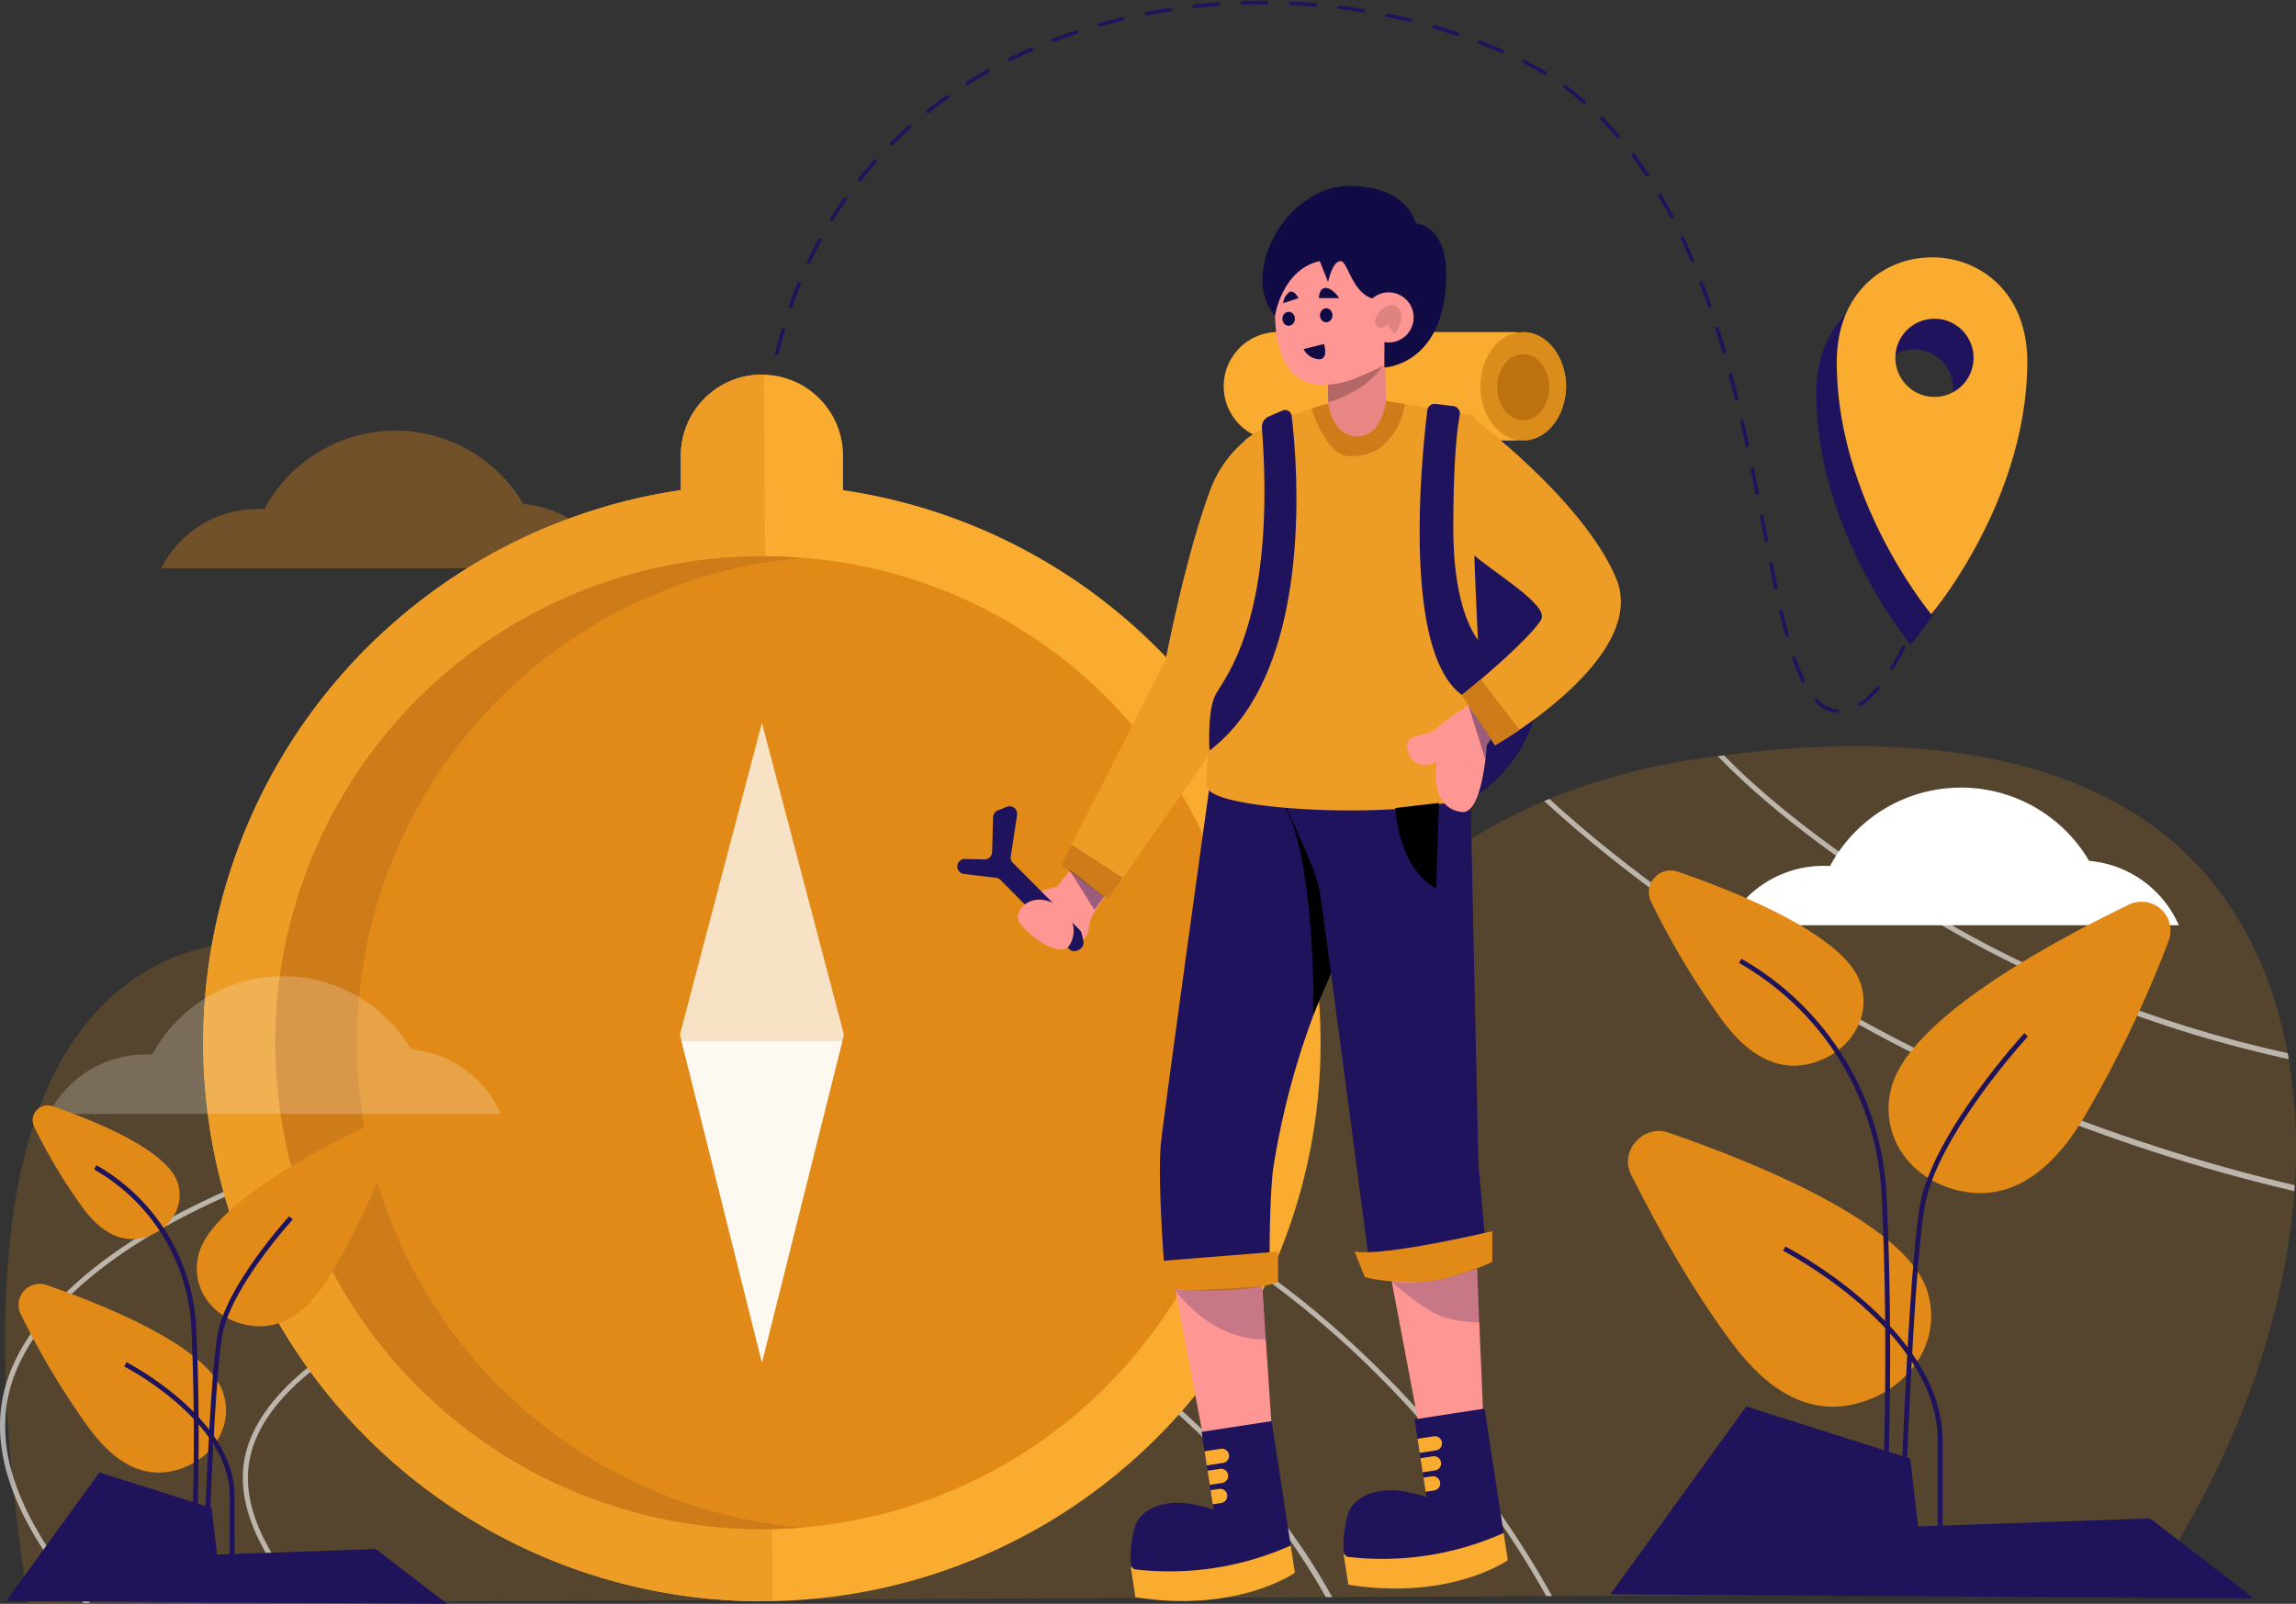 <svg xmlns="http://www.w3.org/2000/svg" width="474.563" height="331.586" viewBox="0 0 474.563 331.586">
  <rect x="0" y="0" width="474.563" height="331.586" fill="#333333" stroke="none"/>
  <g id="Group_359" data-name="Group 359" transform="translate(-1267.596 -1078.418)">
    <g id="Group_341" data-name="Group 341" transform="translate(1300.901 1167.462)" opacity="0.35">
      <path id="Path_205" data-name="Path 205" d="M1827.337,2346.8h-93.412a22.308,22.308,0,0,1,19.935-12.278c.463,0,.926.017,1.384.044a30.7,30.7,0,0,1,53.548-1.077A22.3,22.3,0,0,1,1827.337,2346.8Z" transform="translate(-1733.925 -2318.339)" fill="#e28a17"/>
    </g>
    <g id="Group_342" data-name="Group 342" transform="translate(1268.645 1232.677)" opacity="0.2">
      <path id="Path_206" data-name="Path 206" d="M1755.543,3322.261c-.021.412-.042.812-.084,1.223-1.9,26.386-12.07,55.606-30.855,83.12q-61.289.3-122.588.59c-.4,0-.791,0-1.191.011q-22.122.094-44.243.21h-1.318q-105.215.506-210.42,1.023h-1.339q-21.805.111-43.61.21c-.453,0-.907.011-1.36.011-3.806.021-7.6.031-11.406.053q-1.9-12.034-3.025-22.654-.237-2.325-.443-4.586-.7-7.321-1.022-13.988c-.074-1.36-.137-2.709-.179-4.027-1.866-50.663,11.248-72.9,25.753-83.352,44.823-32.31,109.875,43,202.4,14.758,43.041-13.135,56.429-37.823,89.793-52.034.348-.158.706-.306,1.065-.442a131.263,131.263,0,0,1,33.533-8.665c.4-.053.833-.106,1.275-.169.411-.053.833-.105,1.276-.168,19.133-2.456,70.376-7.622,98.648,23.529,9.161,10.1,15.148,23.16,17.878,38.044.074.4.148.812.221,1.223A112.708,112.708,0,0,1,1755.543,3322.261Z" transform="translate(-1282.281 -3231.471)" fill="#e28a17"/>
    </g>
    <g id="Group_343" data-name="Group 343" transform="translate(1622.64 1234.591)" opacity="0.6">
      <path id="Path_207" data-name="Path 207" d="M6356.72,3319.848c-27.565-6.062-55.976-17.288-78.735-32.162-8.011-5.239-24.993-16.329-37.791-29.411-.442.063-.864.116-1.275.169,12.945,13.44,30.328,24.794,38.5,30.128,22.158,14.474,49.893,25.911,78.092,32.194.475.106.959.211,1.434.306C6356.867,3320.66,6356.794,3320.249,6356.72,3319.848Z" transform="translate(-6238.918 -3258.275)" fill="#fff"/>
    </g>
    <g id="Group_344" data-name="Group 344" transform="translate(1586.766 1243.593)" opacity="0.6">
      <path id="Path_208" data-name="Path 208" d="M5784.546,3419.463c-10.015-6.547-29.822-19.481-46.857-35.135-.358.137-.717.285-1.064.443,17.193,15.875,37.222,28.958,47.342,35.567,30.644,20.019,68.762,35.957,107.713,45.086.042-.411.063-.812.084-1.223C5854.046,3455.3,5815.622,3439.766,5784.546,3419.463Z" transform="translate(-5736.624 -3384.328)" fill="#fff"/>
    </g>
    <g id="Group_345" data-name="Group 345" transform="translate(1317.785 1336.845)" opacity="0.6">
      <path id="Path_209" data-name="Path 209" d="M2153,4714.186c-43.726-30.655-105.415-28.5-144.229-13.546-21.368,8.233-35.187,19.818-37.907,31.783-2.277,10.046,3.173,20.641,11.564,30.413h1.339c-8.507-9.72-14.126-20.272-11.87-30.18,2.635-11.617,16.213-22.918,37.254-31.035,38.561-14.853,99.839-17,143.239,13.43,16.456,11.532,31.867,28.968,41.8,46.762h1.318C2185.466,4743.586,2169.7,4725.887,2153,4714.186Z" transform="translate(-1970.341 -4690.036)" fill="#fff"/>
    </g>
    <g id="Group_346" data-name="Group 346" transform="translate(1267.596 1306.084)" opacity="0.6">
      <path id="Path_210" data-name="Path 210" d="M1527.86,4293.864c-28.683-20.113-65.094-31.92-105.31-34.154-34.808-1.929-70.407,3.341-100.271,14.853-29.306,11.3-48.628,27-53.456,43.336-.179.611-.348,1.233-.485,1.844-1.55,6.81-.59,13.8,2.129,20.757,3,7.674,8.138,15.3,14.432,22.6.453,0,.906-.011,1.36-.011-7.664-8.76-13.662-17.994-16.234-27.176a32.8,32.8,0,0,1-1.022-13.989c.095-.653.221-1.307.369-1.95,3.784-16.645,23.2-32.836,53.287-44.433,24.014-9.255,54.184-15.053,85.713-15.053,40.817,0,83.911,9.719,118.888,34.229,23.487,16.466,45.677,41.3,59.929,66.929.4-.011.791-.011,1.191-.011C1574.075,4335.693,1551.621,4310.52,1527.86,4293.864Z" transform="translate(-1267.596 -4259.32)" fill="#fff"/>
    </g>
    <path id="Path_211" data-name="Path 211" d="M3474.9,1181.166c-.377-12.456.616-40.219,18.975-64.3,30.745-40.335,92.7-47.4,137.04-26.354,57.87,27.476,45.263,134.88,66.412,134.932,6.879.017,12.677-10.6,16.866-21.083" transform="translate(-2049.612)" fill="none" stroke="#1f135d" stroke-linecap="round" stroke-linejoin="round" stroke-width="0.75" stroke-dasharray="5"/>
    <g id="Group_347" data-name="Group 347" transform="translate(1309.608 1155.867)">
      <path id="Path_212" data-name="Path 212" d="M2086.79,2294.113a115.45,115.45,0,0,1-113.28,115.441c-.727.021-1.465.032-2.193.032a115.472,115.472,0,0,1-16.761-229.722v-7.126a16.763,16.763,0,0,1,16.761-16.761c.137,0,.264,0,.4.011a16.749,16.749,0,0,1,16.361,16.75v7.126A115.481,115.481,0,0,1,2086.79,2294.113Z" transform="translate(-1855.845 -2155.976)" fill="#f9ac30"/>
      <path id="Path_213" data-name="Path 213" d="M1973.51,2409.553c-.727.021-1.465.032-2.193.032a115.472,115.472,0,0,1-16.761-229.722v-7.126a16.763,16.763,0,0,1,16.761-16.761c.137,0,.264,0,.4.011Z" transform="translate(-1855.845 -2155.976)" fill="#ed9c26"/>
      <path id="Path_214" data-name="Path 214" d="M2265.563,2782.462a100.571,100.571,0,1,1-100.577-100.577A99.927,99.927,0,0,1,2265.563,2782.462Z" transform="translate(-2049.513 -2644.326)" fill="#e28a17"/>
      <path id="Path_215" data-name="Path 215" d="M2173.451,2882.681q-4.19.363-8.465.358a100.577,100.577,0,0,1,0-201.154c2.836,0,5.65.116,8.423.358a100.572,100.572,0,0,0,.042,200.438Z" transform="translate(-2049.513 -2644.326)" fill="#ce7c19"/>
      <path id="Path_216" data-name="Path 216" d="M3269.27,3228.629l-.335,1.378-16.614,66.417-16.614-66.417-.335-1.378,16.949-64.443Z" transform="translate(-3136.849 -3092.181)" fill="#fff" opacity="0.75"/>
      <path id="Path_217" data-name="Path 217" d="M3273.292,4085.818l-16.614,66.417-16.614-66.417Z" transform="translate(-3141.206 -3947.992)" fill="#fff" opacity="0.75"/>
    </g>
    <g id="Group_352" data-name="Group 352" transform="translate(1465.467 1116.863)">
      <path id="Path_218" data-name="Path 218" d="M4246.556,3566.9l-3.919,5.177s-5.3.608-6.142,3.605-.125,4.528,4.339,6.917,8.28.985,8.364-2.034,4.758-8.175,4.758-8.175Z" transform="translate(-4222.048 -3427.129)" fill="#fe9693"/>
      <path id="Path_219" data-name="Path 219" d="M4384.946,2280.442l-9.924,61.7-23.446,33.456-3.115,4.453-9.613-7.059,2.148-4.237,19.416-38.211c3.573-17.7,6.8-28.581,9.26-35.19a24.159,24.159,0,0,1,11.908-13.238Z" transform="translate(-4317.376 -2232.549)" fill="#ed9c26"/>
      <path id="Path_220" data-name="Path 220" d="M4049.67,3417.329l13.816,13.875a1.562,1.562,0,0,1,.419.766l.335,1.52a1.563,1.563,0,0,1-.7,1.661l-.313.2a1.563,1.563,0,0,1-1.94-.223l-14.163-14.259a1.564,1.564,0,0,0-.925-.45l-6.636-.79a1.563,1.563,0,0,1-1.342-1.216h0a1.563,1.563,0,0,1,1.57-1.9l3.982.11a1.563,1.563,0,0,0,1.606-1.519l.2-7.217a1.562,1.562,0,0,1,.987-1.41l1.853-.734a1.563,1.563,0,0,1,2.121,1.69l-1.312,8.557A1.563,1.563,0,0,0,4049.67,3417.329Z" transform="translate(-4038.188 -3277.377)" fill="#1f135d"/>
      <path id="Path_221" data-name="Path 221" d="M4213.529,3680.484c-1.378-1.948,1.677-5.995,6.163-4.36s6.09,5.339,4.386,8.748S4215.709,3683.565,4213.529,3680.484Z" transform="translate(-4200.696 -3528.201)" fill="#fe9693"/>
      <rect id="Rectangle_356" data-name="Rectangle 356" width="60.406" height="89.745" rx="30.203" transform="translate(60.236 41.421)" fill="#1f135d"/>
      <path id="Path_222" data-name="Path 222" d="M4868.654,2055.18H4820.33a11.218,11.218,0,0,1-11.218-11.218h0a11.218,11.218,0,0,1,11.218-11.218h48.324a11.217,11.217,0,0,1,11.218,11.218h0A11.218,11.218,0,0,1,4868.654,2055.18Z" transform="translate(-4754.054 -2002.541)" fill="#f9ac30"/>
      <path id="Path_223" data-name="Path 223" d="M5561.052,2055.18h0c-4.885,0-8.845-5.023-8.845-11.218h0a12.943,12.943,0,0,1,2.39-7.67,8.094,8.094,0,0,1,6.455-3.548h0c4.885,0,8.845,5.023,8.845,11.218h0C5569.9,2050.158,5565.937,2055.18,5561.052,2055.18Z" transform="translate(-5444.079 -2002.541)" fill="#db8d1b"/>
      <path id="Path_224" data-name="Path 224" d="M5606.165,2110.569h0c-2.969,0-5.375-3.052-5.375-6.817h0a7.867,7.867,0,0,1,1.453-4.662,4.919,4.919,0,0,1,3.923-2.156h0c2.969,0,5.375,3.052,5.375,6.818h0C5611.54,2107.517,5609.133,2110.569,5606.165,2110.569Z" transform="translate(-5489.19 -2062.147)" fill="#bc720f"/>
      <path id="Path_225" data-name="Path 225" d="M5279.849,4574.867l1.868,44.181-13.068,1.867-8.426-44.612Z" transform="translate(-5172.947 -4363.11)" fill="#fe9693"/>
      <path id="Path_226" data-name="Path 226" d="M4651.541,4586.95l2.953,44.1L4640.341,4633l-8.426-44.612Z" transform="translate(-4589.512 -4374.331)" fill="#fe9693"/>
      <path id="Path_227" data-name="Path 227" d="M4667.986,3331.354a43.579,43.579,0,0,1-3.564,13.237c-1.7,3.409-4.246,9.052-6.92,15.369a161.805,161.805,0,0,0-9.649,35.343c-.863,7.766-.688,21.774-.688,21.774-10.355,3.452-21.574.863-21.574.863s-1.726-20.71-.862-28.477,10.355-75.938,10.355-75.938l13.807,2.589,19.848-.863A102.814,102.814,0,0,1,4667.986,3331.354Z" transform="translate(-4582.613 -3191.852)" fill="#1f135d"/>
      <path id="Path_228" data-name="Path 228" d="M5000.243,3377.893a43.559,43.559,0,0,1-3.563,13.237c-1.7,3.409-5.523,12.237-8.2,18.553.087-12.34-.992-32.7-5.177-41.42C4978.515,3358.253,4991.916,3365.916,5000.243,3377.893Z" transform="translate(-4914.871 -3238.391)"/>
      <path id="Path_229" data-name="Path 229" d="M5002.073,3313.526l1.726,80.253,1.726,19.848s-17.259,6.9-24.162,1.726c0,0-9.493-72.487-10.355-77.664s-6.041-14.67-8.629-21.573S4974.459,3322.155,5002.073,3313.526Z" transform="translate(-4896.102 -3191.852)" fill="#1f135d"/>
      <path id="Path_230" data-name="Path 230" d="M5116.361,2092.722l-5.178-12.944v-10.355l7.283-4.047,4.367-2.425.043,1.735.068,2.4.32,11.831S5124.99,2093.585,5116.361,2092.722Z" transform="translate(-5034.552 -2030.591)" fill="#e88585"/>
      <g id="Group_348" data-name="Group 348" transform="translate(76.631 34.001)" opacity="0.23">
        <path id="Path_231" data-name="Path 231" d="M5122.944,2088.414a1.914,1.914,0,0,1-.112.181c-3.02,4.841-8.586,7.136-11.649,8.069v-5.911l7.283-4.047c1.864-.6,3.539-.967,4.41-.69Z" transform="translate(-5111.183 -2085.921)"/>
      </g>
      <path id="Path_232" data-name="Path 232" d="M4958.561,1788.5s-6.9,31.066,14.67,24.162c8.629-3.452,6.9-3.452,6.9-3.452V1795.4s-.863-10.355-11.218-10.355S4958.561,1788.5,4958.561,1788.5Z" transform="translate(-4891.853 -1772.533)" fill="#fe9693"/>
      <ellipse id="Ellipse_57" data-name="Ellipse 57" cx="1.294" cy="1.443" rx="1.294" ry="1.443" transform="translate(67.188 26.021)" fill="#100b45"/>
      <ellipse id="Ellipse_58" data-name="Ellipse 58" cx="1.294" cy="1.443" rx="1.294" ry="1.443" transform="translate(74.955 25.3)" fill="#100b45"/>
      <path id="Path_233" data-name="Path 233" d="M4932.832,1625.377l1.726,4.315s.863-4.315,2.589-4.315,2.588,8.845,9.061,7.874v14.131s10.787-.432,12.513-15.1-6.041-14.67-6.041-14.67-1.451-7.766-13.807-7.766c-12.944,0-22.813,18.26-15.29,26.82C4923.583,1636.664,4925.066,1627.1,4932.832,1625.377Z" transform="translate(-4857.927 -1609.844)" fill="#100b45"/>
      <path id="Path_234" data-name="Path 234" d="M4813.392,2313.687c-10.352,5.176-53.5,3.447-54.363-1.729s2.583-13.81,3.447-26.754,4.312-44.876,4.312-44.876c3.426-2.846,9.846-5.271,13.82-6.588,2.045-.675,3.447-1.065,3.447-1.065s.864,6.8,6.04,6.8,5.935-7.337,5.935-7.337l3.879.643,14.347,2.372v25.89C4814.255,2275.717,4817.7,2311.094,4813.392,2313.687Z" transform="translate(-4707.419 -2187.695)" fill="#ed9c26"/>
      <path id="Path_235" data-name="Path 235" d="M5386.723,2301.831c-14.75-6.382-10.018-51.043-8.929-59.868a1.524,1.524,0,0,1,1.706-1.324l3.689.461a1.529,1.529,0,0,1,1.31,1.813c-.509,2.644-1.332,9.128-1.332,23.426,0,15.533,3.883,21.843,5.825,24.028a4.167,4.167,0,0,1,1.079,2.762v6.464A2.417,2.417,0,0,1,5386.723,2301.831Z" transform="translate(-5280.648 -2195.577)" fill="#1f135d"/>
      <path id="Path_236" data-name="Path 236" d="M5352.118,3112.909a45.877,45.877,0,0,0-6.572,4.813c-1.726,1.726-6.9.863-6.041,4.315,1.273,5.092,6.041,2.588,6.041,2.588s-1.726,9.493,5.177,10.355c4.367.546,5.178-13.807,5.178-13.807l1.726-2.589Z" transform="translate(-5246.478 -3005.54)" fill="#fe9693"/>
      <path id="Path_237" data-name="Path 237" d="M5509.769,2339.389c-2.969,2.01-5.031,3.184-5.031,3.184l-6.9-10.355s1.657-1.329,3.952-3.262c4.1-3.486,10.226-8.949,12.444-12.271,2.028-3.046-10.838-10.394-14.29-13.846l-.381-28.438s23.3,17.259,30.2,33.655C5534.915,2320.283,5518.466,2333.469,5509.769,2339.389Z" transform="translate(-5393.588 -2226.939)" fill="#ed9c26"/>
      <path id="Path_238" data-name="Path 238" d="M5002.437,2250.235" transform="translate(-4933.572 -2204.5)" fill="none" stroke="#1b1464" stroke-miterlimit="10" stroke-width="1"/>
      <path id="Path_239" data-name="Path 239" d="M4784.107,2259.639c1.117,9.269,5.016,52.529-16.968,69.229,0,0-.523-8,1.2-11.451,1.7-3.4,12.634-15.2,9.628-55.241a2.4,2.4,0,0,1,1.439-2.388l2.838-1.217A1.34,1.34,0,0,1,4784.107,2259.639Z" transform="translate(-4715.009 -2212.139)" fill="#1f135d"/>
      <circle id="Ellipse_59" data-name="Ellipse 59" cx="5.178" cy="5.178" r="5.178" transform="translate(83.966 22.005)" fill="#fe9693"/>
      <g id="Group_349" data-name="Group 349" transform="translate(86.317 24.627)" opacity="0.13">
        <path id="Path_240" data-name="Path 240" d="M5251.042,1960.557s2.469-3.642.418-5.442-5.651,2.3-4.395,3.768,2.26-.921,2.721.209a2.672,2.672,0,0,0,1.256,1.465" transform="translate(-5246.805 -1954.667)"/>
      </g>
      <path id="Path_241" data-name="Path 241" d="M5509.769,3048.711c-2.969,2.01-5.031,3.184-5.031,3.184l-6.9-10.355s1.657-1.329,3.952-3.262Z" transform="translate(-5393.588 -2936.262)" fill="#ce7c19"/>
      <path id="Path_242" data-name="Path 242" d="M4351.576,3523.844l-3.116,4.453-9.613-7.059L4341,3517Z" transform="translate(-4317.375 -3380.795)" fill="#ce7c19"/>
      <path id="Path_243" data-name="Path 243" d="M5155.9,5179.426a.788.788,0,0,0,.62.5,61.272,61.272,0,0,0,32.158-4.935l-3.948-25.726-14.471,2.221,2.467,16.079a15.182,15.182,0,0,0-2.6-.728c-.716-.162-1.33-.3-1.475-.333a9.237,9.237,0,0,0-.907-.174c-4.042-.655-9.634.384-11.2,4.574C5156.159,5171.914,5154.988,5177.689,5155.9,5179.426Z" transform="translate(-5075.758 -4896.483)" fill="#1f135b"/>
      <path id="Path_244" data-name="Path 244" d="M5156.544,5514l.946,6.167c21.086,3.347,32.962-5.059,32.962-5.059l-.864-5.628a61.275,61.275,0,0,1-32.157,4.936.79.79,0,0,1-.62-.5Z" transform="translate(-5076.673 -5230.974)" fill="#f9ac30"/>
      <path id="Path_245" data-name="Path 245" d="M5369.965,5229.7l.448,2.918,3.369-.517a1.476,1.476,0,0,0-.448-2.918Z" transform="translate(-5274.852 -4970.676)" fill="#f9ac30"/>
      <path id="Path_246" data-name="Path 246" d="M5378.6,5287.584l.448,2.919,2.564-.394a1.476,1.476,0,0,0-.448-2.918Z" transform="translate(-5282.873 -5024.545)" fill="#f9ac30"/>
      <path id="Path_247" data-name="Path 247" d="M5389,5345.2l-1.761.27.448,2.919,1.761-.271a1.476,1.476,0,0,0-.448-2.918Z" transform="translate(-5290.893 -5078.413)" fill="#f9ac30"/>
      <path id="Path_248" data-name="Path 248" d="M4539.671,5215.675a.789.789,0,0,0,.62.5,61.278,61.278,0,0,0,32.158-4.936l-3.948-25.726-14.471,2.22,2.467,16.079a15.232,15.232,0,0,0-2.6-.727c-.716-.162-1.329-.3-1.475-.333a9.149,9.149,0,0,0-.907-.174c-4.042-.655-9.635.384-11.2,4.574C4539.934,5208.163,4538.763,5213.938,4539.671,5215.675Z" transform="translate(-4503.542 -4930.143)" fill="#1f135b"/>
      <path id="Path_249" data-name="Path 249" d="M4540.319,5550.249l.946,6.167c21.086,3.347,32.962-5.059,32.962-5.059l-.864-5.627a61.279,61.279,0,0,1-32.158,4.935.791.791,0,0,1-.619-.5Z" transform="translate(-4504.458 -5264.635)" fill="#f9ac30"/>
      <path id="Path_250" data-name="Path 250" d="M4753.74,5265.944l.448,2.918,3.368-.517a1.476,1.476,0,0,0-.447-2.918Z" transform="translate(-4702.637 -5004.336)" fill="#f9ac30"/>
      <path id="Path_251" data-name="Path 251" d="M4762.378,5323.833l.448,2.918,2.564-.394a1.476,1.476,0,0,0-.448-2.918Z" transform="translate(-4710.657 -5058.205)" fill="#f9ac30"/>
      <path id="Path_252" data-name="Path 252" d="M4772.776,5381.451l-1.761.27.448,2.918,1.761-.271a1.476,1.476,0,0,0-.448-2.918Z" transform="translate(-4718.678 -5112.073)" fill="#f9ac30"/>
      <path id="Path_253" data-name="Path 253" d="M5187.837,4639.924l2.108,5.271s3.162,1.054,10.542,1.054,15.813-4.217,15.813-4.217v-6.325S5194.162,4640.978,5187.837,4639.924Z" transform="translate(-5105.731 -4419.605)" fill="#e28a17"/>
      <path id="Path_254" data-name="Path 254" d="M4597.425,4696.856l1.054,5.271s15.813,2.108,25.3-1.055v-6.325Z" transform="translate(-4557.485 -4474.43)" fill="#e28a17"/>
      <path id="Path_255" data-name="Path 255" d="M5305.92,3396.858s.456,12.28,8.411,16.634l.6-17.691Z" transform="translate(-5215.38 -3268.251)"/>
      <path id="Path_256" data-name="Path 256" d="M5040.233,2068.468l4.217-1.054s1.055,3.162-1.054,3.162A3.9,3.9,0,0,1,5040.233,2068.468Z" transform="translate(-4968.669 -2034.735)" fill="#100b45"/>
      <path id="Path_257" data-name="Path 257" d="M5084.516,1907.158h4.216s-1.406-2.108-2.811-2.108S5084.516,1907.158,5084.516,1907.158Z" transform="translate(-5009.789 -1883.967)" fill="#100b45"/>
      <path id="Path_258" data-name="Path 258" d="M4981.192,1918.081l3.163-1.054s-1.055-2.108-2.108-1.054A3.264,3.264,0,0,0,4981.192,1918.081Z" transform="translate(-4913.844 -1893.836)" fill="#100b45"/>
      <g id="Group_350" data-name="Group 350" transform="translate(105.639 107.369)" opacity="0.44">
        <path id="Path_259" data-name="Path 259" d="M5517.353,3113.229l3.494,11.178.381-2.59.868-1.571Z" transform="translate(-5517.353 -3113.229)" fill="#1f135d"/>
      </g>
      <g id="Group_351" data-name="Group 351" transform="translate(23.073 141.257)" opacity="0.44">
        <path id="Path_260" data-name="Path 260" d="M4361.26,3587.726l5.271,8.433,1.978-2.764Z" transform="translate(-4361.26 -3587.726)" fill="#1f135d"/>
      </g>
      <path id="Path_261" data-name="Path 261" d="M5082.266,2232.781a13.817,13.817,0,0,1-1.95,5.513c-2.108,3.163-4.217,5.271-9.487,5.271-3.975,0-6.747-6.578-7.864-9.825,2.045-.675,3.447-1.065,3.447-1.065s.864,6.8,6.04,6.8,5.935-7.337,5.935-7.337Z" transform="translate(-4989.777 -2187.695)" fill="#ce7c19"/>
    </g>
    <path id="Path_262" data-name="Path 262" d="M6358.752,3380.023H6265.34a22.307,22.307,0,0,1,19.935-12.278c.463,0,.926.017,1.384.044a30.7,30.7,0,0,1,53.548-1.077A22.3,22.3,0,0,1,6358.752,3380.023Z" transform="translate(-4640.813 -2110.308)" fill="#fff"/>
    <path id="Path_263" data-name="Path 263" d="M1502.61,3926.154H1409.2a22.307,22.307,0,0,1,19.935-12.278c.463,0,.927.017,1.384.045a30.7,30.7,0,0,1,53.548-1.077A22.3,22.3,0,0,1,1502.61,3926.154Z" transform="translate(-131.489 -2617.435)" fill="#fff" opacity="0.21"/>
    <g id="Group_353" data-name="Group 353" transform="translate(1643.024 1137.946)">
      <path id="Path_264" data-name="Path 264" d="M6524.346,1926.6c-.09,28.817,19.527,52.239,19.527,52.239s19.764-23.3,19.853-52.117S6524.435,1897.786,6524.346,1926.6Zm20.172,7.306a8.078,8.078,0,1,1,8.1-8.053A8.078,8.078,0,0,1,6544.518,1933.909Z" transform="translate(-6524.345 -1905.052)" fill="#1f135d"/>
    </g>
    <g id="Group_354" data-name="Group 354" transform="translate(1647.241 1131.621)">
      <path id="Path_265" data-name="Path 265" d="M6583.386,1838.041c-.09,28.817,19.528,52.239,19.528,52.239s19.762-23.3,19.852-52.117S6583.476,1809.224,6583.386,1838.041Zm20.172,7.306a8.078,8.078,0,1,1,8.1-8.053A8.078,8.078,0,0,1,6603.559,1845.347Z" transform="translate(-6583.386 -1816.49)" fill="#f9ac30"/>
    </g>
    <g id="Group_355" data-name="Group 355" transform="translate(1555.155 1340.492)" opacity="0.24">
      <path id="Path_266" data-name="Path 266" d="M5293.992,4743.992s7.177,6.454,11.394,7.508a26.348,26.348,0,0,0,6.916.925l-.666-11.318S5303.277,4745.175,5293.992,4743.992Z" transform="translate(-5293.992 -4741.107)" fill="#1f135b"/>
    </g>
    <g id="Group_356" data-name="Group 356" transform="translate(1510.436 1344.348)" opacity="0.24">
      <path id="Path_267" data-name="Path 267" d="M4667.846,4795.764s6.971,10.551,18.892,10.32l-.916-10.985S4671.821,4796.217,4667.846,4795.764Z" transform="translate(-4667.846 -4795.098)" fill="#1f135b"/>
    </g>
    <g id="Group_357" data-name="Group 357" transform="translate(1268.896 1306.939)">
      <path id="Path_268" data-name="Path 268" d="M1876.834,4338.946a4.1,4.1,0,0,0-5.6-5.186c-11.83,5.719-31.248,16.42-33.662,26.034-1.625,6.478,2.383,12.329,8.6,14.186,8.416,2.512,14.419-3.056,18.522-9.808A165.359,165.359,0,0,0,1876.834,4338.946Z" transform="translate(-1797.83 -4328.908)" fill="#e28a17"/>
      <path id="Path_269" data-name="Path 269" d="M1321.117,4794.087a4.345,4.345,0,0,1,5.324-5.924c12.568,4.341,33.3,12.791,36.534,22.214,2.176,6.349-1.467,12.751-7.689,15.385-8.422,3.565-15.01-1.331-19.746-7.656A158.7,158.7,0,0,1,1321.117,4794.087Z" transform="translate(-1318.188 -4751.03)" fill="#e28a17"/>
      <path id="Path_270" data-name="Path 270" d="M1362.057,4275.665a3.078,3.078,0,0,1,3.772-4.2c8.9,3.075,23.592,9.061,25.882,15.737,1.542,4.5-1.039,9.033-5.447,10.9-5.966,2.525-10.633-.943-13.989-5.424A112.409,112.409,0,0,1,1362.057,4275.665Z" transform="translate(-1356.323 -4271.301)" fill="#e28a17"/>
      <path id="Path_271" data-name="Path 271" d="M1881.688,4597.3s-13.014,14.146-14.711,24.33-2.829,45.266-2.829,45.266" transform="translate(-1822.843 -4574.02)" fill="none" stroke="#1f135b" stroke-miterlimit="10" stroke-width="1"/>
      <path id="Path_272" data-name="Path 272" d="M1543.28,4450.733a40.416,40.416,0,0,1,20.37,33.383c1.132,23.765,0,45.266,0,45.266" transform="translate(-1524.891 -4437.918)" fill="none" stroke="#1f135b" stroke-miterlimit="10" stroke-width="1"/>
      <path id="Path_273" data-name="Path 273" d="M1630.43,5021.165s22.067,11.316,22.067,27.16v15.843" transform="translate(-1605.817 -4967.611)" fill="none" stroke="#1f135b" stroke-miterlimit="10" stroke-width="1"/>
      <path id="Path_274" data-name="Path 274" d="M1285.794,5360.7l19.238-26.594,23.2,7.356,1.132,9.618,32.818-1.131,14.711,11.316Z" transform="translate(-1285.794 -5258.206)" fill="#1f135b"/>
    </g>
    <g id="Group_358" data-name="Group 358" transform="translate(1600.435 1258.363)">
      <path id="Path_275" data-name="Path 275" d="M6791.138,3689.911a5.983,5.983,0,0,0-8.175-7.573c-17.276,8.353-45.633,23.979-49.158,38.02-2.373,9.458,3.481,18,12.563,20.716,12.291,3.669,21.057-4.462,27.049-14.322A241.516,241.516,0,0,0,6791.138,3689.911Z" transform="translate(-6675.765 -3675.251)" fill="#e28a17"/>
      <path id="Path_276" data-name="Path 276" d="M5979.6,4354.576c-2.446-4.876,2.566-10.448,7.775-8.65,18.354,6.338,48.633,18.678,53.353,32.44,3.178,9.271-2.142,18.622-11.229,22.468-12.3,5.206-21.92-1.945-28.836-11.181C5992.552,4378.826,5985.734,4366.81,5979.6,4354.576Z" transform="translate(-5975.32 -4291.699)" fill="#e28a17"/>
      <path id="Path_277" data-name="Path 277" d="M6039.384,3597.5a4.5,4.5,0,0,1,5.508-6.128c13,4.49,34.453,13.232,37.8,22.982,2.251,6.568-1.517,13.192-7.955,15.917-8.712,3.688-15.528-1.378-20.428-7.921A164.205,164.205,0,0,1,6039.384,3597.5Z" transform="translate(-6031.01 -3591.125)" fill="#e28a17"/>
      <path id="Path_278" data-name="Path 278" d="M6798.229,4067.2s-19,20.658-21.483,35.531-4.132,66.1-4.132,66.1" transform="translate(-6712.293 -4033.201)" fill="none" stroke="#1f135b" stroke-miterlimit="10" stroke-width="1"/>
      <path id="Path_279" data-name="Path 279" d="M6304.033,3853.159a59.02,59.02,0,0,1,29.747,48.751c1.653,34.7,0,66.1,0,66.1" transform="translate(-6277.179 -3834.445)" fill="none" stroke="#1f135b" stroke-miterlimit="10" stroke-width="1"/>
      <path id="Path_280" data-name="Path 280" d="M6431.3,4686.188s32.226,16.526,32.226,39.663v23.136" transform="translate(-6395.357 -4607.981)" fill="none" stroke="#1f135b" stroke-miterlimit="10" stroke-width="1"/>
      <path id="Path_281" data-name="Path 281" d="M5928.013,5182.035l28.094-38.836,33.879,10.742,1.652,14.047,47.925-1.653,21.484,16.526Z" transform="translate(-5928.013 -5032.353)" fill="#1f135b"/>
    </g>
  </g>
</svg>
